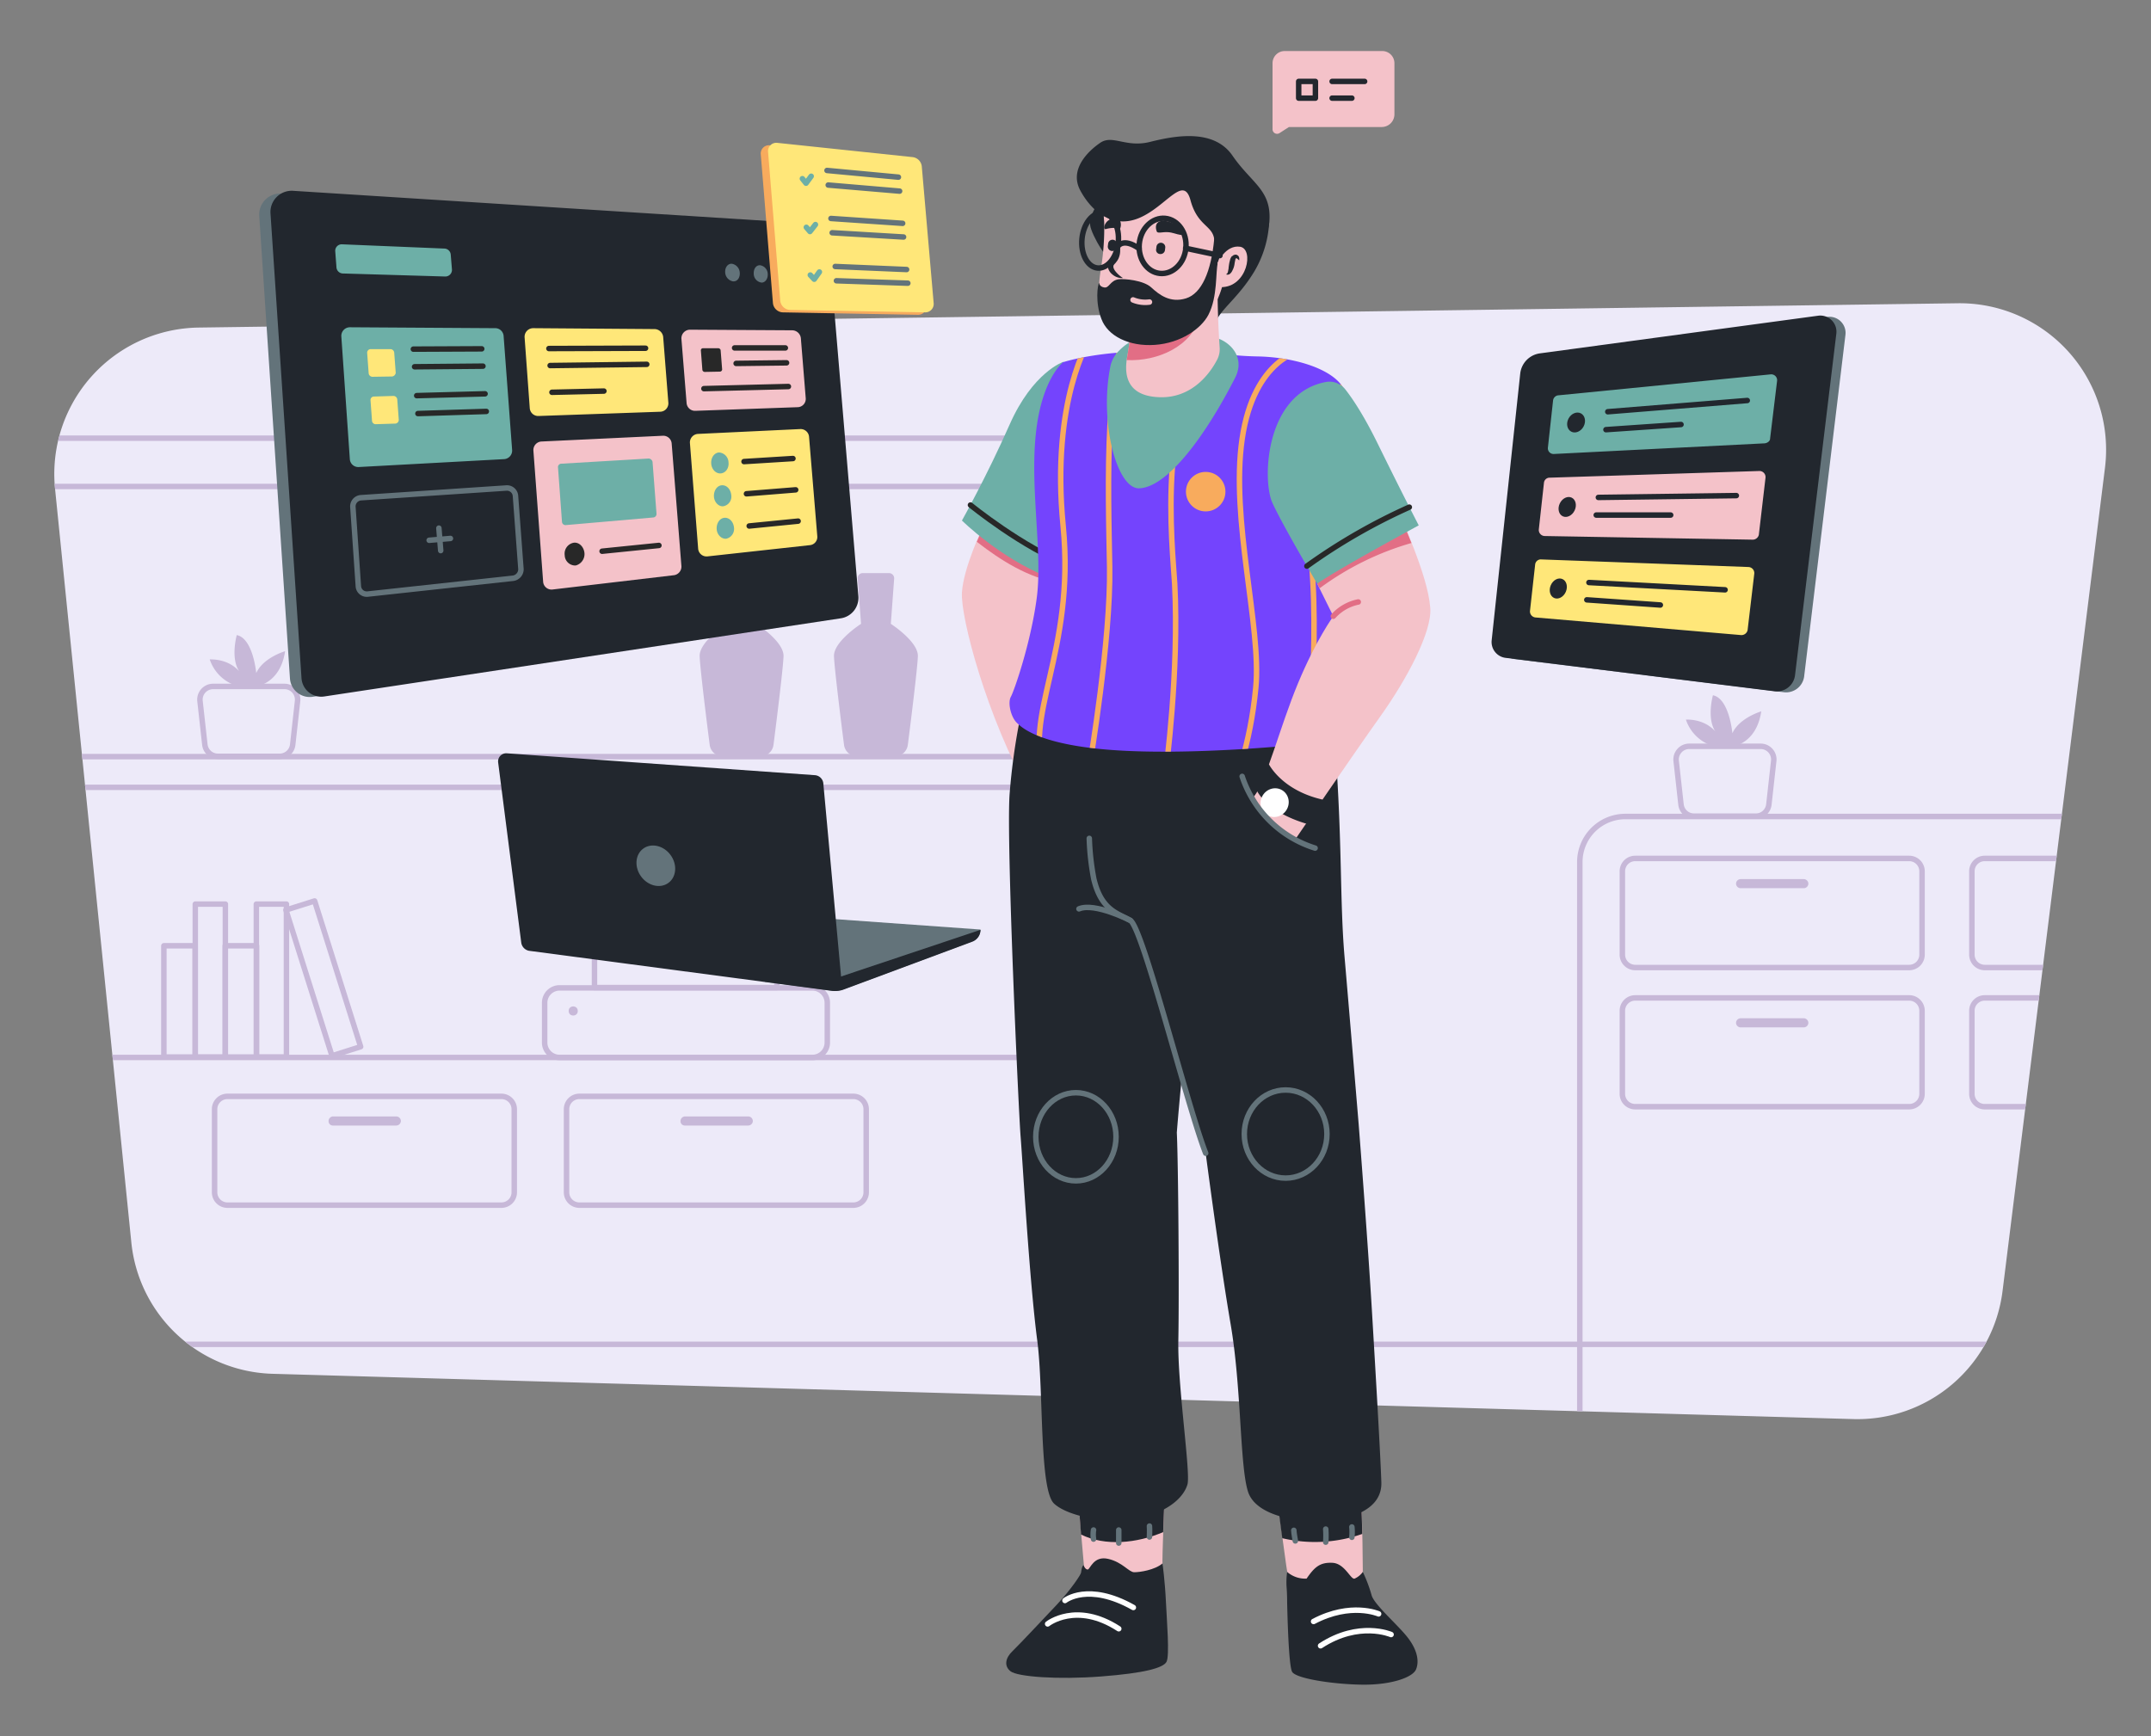 <svg viewBox="156.594 98.304 707.742 571.392" xmlns:xlink="http://www.w3.org/1999/xlink" xmlns="http://www.w3.org/2000/svg" id="illustration" style="max-height: 500px" width="707.742" height="571.392"><rect x="156.594" y="98.304" width="707.742" height="571.392" fill="#808080" stroke="none"/><defs><style>.cls-1,.cls-10,.cls-13,.cls-15,.cls-17,.cls-19,.cls-21,.cls-22,.cls-23,.cls-25,.cls-4,.cls-6{fill:none;}.cls-2{fill:#edeaf9;}.cls-3{clip-path:url(#clip-path);}.cls-4,.cls-6{stroke:#c7b8d8;}.cls-10,.cls-13,.cls-15,.cls-17,.cls-19,.cls-21,.cls-22,.cls-23,.cls-25,.cls-4,.cls-6{stroke-linecap:round;stroke-linejoin:round;}.cls-10,.cls-13,.cls-15,.cls-17,.cls-19,.cls-21,.cls-22,.cls-25,.cls-4{stroke-width:1.8px;}.cls-5{fill:#c7b8d8;}.cls-6{stroke-width:1.8px;}.cls-7{fill:#63737a;}.cls-8{fill:#22272e;}.cls-9{fill:#f4c2c9;}.cls-10,.cls-23{stroke:#22272e;}.cls-11{fill:#6dafa7;}.cls-12{fill:#ffe779;}.cls-custom{fill:#7444fd;}.cls-13{stroke:#63737a;}.cls-14{fill:#282828;}.cls-15{stroke:#282828;}.cls-16{fill:#f8ab5d;}.cls-17{stroke:#6dafa7;}.cls-18{fill:#e26e85;}.cls-19{stroke:#fff;}.cls-20{clip-path:url(#clip-path-2);}.cls-21{stroke:#f8ab5d;}.cls-22{stroke:#f4c2c9;}.cls-23{stroke-width:1.8px;}.cls-24{fill:#fff;}.cls-25{stroke:#e26e85;}</style><clipPath id="clip-path"><path d="M766.3,565.3l-520-14.9a48.07,48.07,0,0,1-46.5-43.3l-25.1-248a48.18,48.18,0,0,1,47.2-53l578.8-8a48.21,48.21,0,0,1,48.5,54.1L815.5,523.1A48.1,48.1,0,0,1,766.3,565.3Z" class="cls-1"/></clipPath><clipPath id="clip-path-2"><path d="M554.8,213.9s5,1.5,15.6,1.7,22.7,3.3,27.4,9.2,6.2,49.4,5.5,69.1-14.8,49-14.8,49-33.7,3.8-61.3,2.5-34.2-7.4-36.1-9.3-3-6.5-1.9-8.5,6.5-17.5,8.5-32.4-2.2-35.7-.3-54,9-23.7,9-23.7,8.9-3,24.3-3.5A235.38,235.38,0,0,1,554.8,213.9Z" class="cls-1"/></clipPath></defs><path d="M766.3,565.3l-520-14.9a48.07,48.07,0,0,1-46.5-43.3l-25.1-248a48.18,48.18,0,0,1,47.2-53l578.8-8a48.21,48.21,0,0,1,48.5,54.1L815.5,523.1A48.1,48.1,0,0,1,766.3,565.3Z" class="cls-2"/><g class="cls-3"><path d="M691.4,632.6h415.5a15,15,0,0,0,15-15V382a15,15,0,0,0-15-15H691.4a15,15,0,0,0-15,15V617.6A15,15,0,0,0,691.4,632.6Z" class="cls-4"/><path d="M142.3,616.8H561.4a15,15,0,0,0,15-15V257.5a15,15,0,0,0-15-15H142.3a15,15,0,0,0-15,15V601.8A15,15,0,0,0,142.3,616.8Z" class="cls-4"/><path d="M714,366.9h20.3a4.32,4.32,0,0,0,4.3-3.8l1.6-14.4a4.33,4.33,0,0,0-4.3-4.8H712.4a4.34,4.34,0,0,0-4.3,4.8l1.6,14.4A4.32,4.32,0,0,0,714,366.9Z" class="cls-4"/><path d="M726.5,344s8-.8,9.6-11.6c0,0-7.2,2.1-9.5,7.2,0,0-1-11.4-6.4-12.5,0,0-2.4,8.5,1.4,12.7,0,0-2.9-4.8-10.3-4.7a13.6,13.6,0,0,0,9.2,8.8" class="cls-5"/><path d="M228.3,347.2h20.3a4.32,4.32,0,0,0,4.3-3.8l1.6-14.4a4.33,4.33,0,0,0-4.3-4.8H226.7a4.34,4.34,0,0,0-4.3,4.8l1.6,14.4A4.33,4.33,0,0,0,228.3,347.2Z" class="cls-4"/><path d="M240.8,324.2s8-.8,9.6-11.6c0,0-7.2,2.1-9.5,7.2,0,0-1-11.4-6.4-12.5,0,0-2.4,8.5,1.4,12.7,0,0-2.9-4.8-10.3-4.7a13.6,13.6,0,0,0,9.2,8.8" class="cls-5"/><path d="M694.6,416.7h90.2a4.23,4.23,0,0,0,4.2-4.2V385a4.23,4.23,0,0,0-4.2-4.2H694.6a4.23,4.23,0,0,0-4.2,4.2v27.4A4.25,4.25,0,0,0,694.6,416.7Z" class="cls-4"/><path d="M729.3,390.6h20.8a1.54,1.54,0,0,0,1.5-1.5h0a1.54,1.54,0,0,0-1.5-1.5H729.3a1.54,1.54,0,0,0-1.5,1.5h0A1.54,1.54,0,0,0,729.3,390.6Z" class="cls-5"/><path d="M694.6,462.5h90.2a4.23,4.23,0,0,0,4.2-4.2V430.9a4.23,4.23,0,0,0-4.2-4.2H694.6a4.23,4.23,0,0,0-4.2,4.2v27.4A4.23,4.23,0,0,0,694.6,462.5Z" class="cls-4"/><path d="M729.3,436.4h20.8a1.54,1.54,0,0,0,1.5-1.5h0a1.54,1.54,0,0,0-1.5-1.5H729.3a1.54,1.54,0,0,0-1.5,1.5h0A1.54,1.54,0,0,0,729.3,436.4Z" class="cls-5"/><path d="M231.4,494.9h90.2a4.23,4.23,0,0,0,4.2-4.2V463.3a4.23,4.23,0,0,0-4.2-4.2H231.4a4.23,4.23,0,0,0-4.2,4.2v27.4A4.23,4.23,0,0,0,231.4,494.9Z" class="cls-4"/><path d="M266.2,468.7H287a1.54,1.54,0,0,0,1.5-1.5h0a1.54,1.54,0,0,0-1.5-1.5H266.2a1.54,1.54,0,0,0-1.5,1.5h0A1.42,1.42,0,0,0,266.2,468.7Z" class="cls-5"/><path d="M347.2,494.9h90.2a4.23,4.23,0,0,0,4.2-4.2V463.3a4.23,4.23,0,0,0-4.2-4.2H347.2a4.23,4.23,0,0,0-4.2,4.2v27.4A4.23,4.23,0,0,0,347.2,494.9Z" class="cls-4"/><path d="M382,468.7h20.8a1.54,1.54,0,0,0,1.5-1.5h0a1.54,1.54,0,0,0-1.5-1.5H382a1.54,1.54,0,0,0-1.5,1.5h0A1.42,1.42,0,0,0,382,468.7Z" class="cls-5"/><path d="M809.6,416.7h90.2a4.23,4.23,0,0,0,4.2-4.2V385a4.23,4.23,0,0,0-4.2-4.2H809.6a4.23,4.23,0,0,0-4.2,4.2v27.4A4.25,4.25,0,0,0,809.6,416.7Z" class="cls-4"/><path d="M844.3,390.6h20.8a1.54,1.54,0,0,0,1.5-1.5h0a1.54,1.54,0,0,0-1.5-1.5H844.3a1.54,1.54,0,0,0-1.5,1.5h0A1.54,1.54,0,0,0,844.3,390.6Z" class="cls-5"/><path d="M809.6,462.5h90.2a4.23,4.23,0,0,0,4.2-4.2V430.9a4.23,4.23,0,0,0-4.2-4.2H809.6a4.23,4.23,0,0,0-4.2,4.2v27.4A4.23,4.23,0,0,0,809.6,462.5Z" class="cls-4"/><path d="M844.3,436.4h20.8a1.54,1.54,0,0,0,1.5-1.5h0a1.54,1.54,0,0,0-1.5-1.5H844.3a1.54,1.54,0,0,0-1.5,1.5h0A1.54,1.54,0,0,0,844.3,436.4Z" class="cls-5"/><path d="M100.1,347.3h455a4.65,4.65,0,0,0,4.6-4.6V263a4.65,4.65,0,0,0-4.6-4.6h-455a4.65,4.65,0,0,0-4.6,4.6v79.7A4.59,4.59,0,0,0,100.1,347.3Z" class="cls-4"/><path d="M100.1,446.3h455a4.65,4.65,0,0,0,4.6-4.6V362a4.65,4.65,0,0,0-4.6-4.6h-455a4.65,4.65,0,0,0-4.6,4.6v79.7A4.65,4.65,0,0,0,100.1,446.3Z" class="cls-4"/><rect height="50.3" width="9.9" y="297.09" x="519.23" class="cls-4"/><rect height="36.6" width="10.3" y="310.7" x="508.89" class="cls-4"/><rect height="50.3" width="9.9" y="395.83" x="220.85" class="cls-4"/><rect height="36.6" width="10.3" y="409.54" x="210.51" class="cls-4"/><rect height="50.3" width="9.9" y="395.83" x="240.94" class="cls-4"/><rect transform="translate(-114.33 98.69) rotate(-17.52)" height="50.3" width="9.9" y="395.09" x="258.04" class="cls-6"/><rect height="36.6" width="10.3" y="409.54" x="230.7" class="cls-4"/><path d="M439.9,303.6l-1.1-14.9a1.65,1.65,0,0,1,1.7-1.8h8.6a1.71,1.71,0,0,1,1.7,1.8l-1.1,14.9s9,5.8,8.9,10.6c-.1,3.7-2.3,21.4-3.3,29.2a4.32,4.32,0,0,1-4.3,3.8H438.6a4.32,4.32,0,0,1-4.3-3.8c-1-7.8-3.2-25.5-3.3-29.2C430.9,309.4,439.9,303.6,439.9,303.6Z" class="cls-5"/><path d="M395.7,303.6l-1.1-14.9a1.65,1.65,0,0,1,1.7-1.8h8.6a1.71,1.71,0,0,1,1.7,1.8l-1.1,14.9s9,5.8,8.9,10.6c-.1,3.7-2.3,21.4-3.3,29.2a4.32,4.32,0,0,1-4.3,3.8H394.4a4.32,4.32,0,0,1-4.3-3.8c-1-7.8-3.2-25.5-3.3-29.2C386.7,309.4,395.7,303.6,395.7,303.6Z" class="cls-5"/><line y2="540.7" x2="-95.7" y1="540.7" x1="837.2" class="cls-4"/></g><path d="M423.9,446.3H340.7a4.91,4.91,0,0,1-4.9-4.9V428.3a4.91,4.91,0,0,1,4.9-4.9h83.2a4.91,4.91,0,0,1,4.9,4.9v13.1A4.91,4.91,0,0,1,423.9,446.3Z" class="cls-4"/><rect height="21" width="60" y="402.3" x="352.2" class="cls-4"/><circle r="1.5" cy="431" cx="345.2" class="cls-5"/><path d="M434.3,423.8l42.2-15.7a4.23,4.23,0,0,0,2.7-3.9h0l-83.8-6,12.9,23.2,21.8,2.9A8.57,8.57,0,0,0,434.3,423.8Z" class="cls-7"/><path d="M328.1,408.5l-7.6-59.3a2.68,2.68,0,0,1,2.8-3l101.4,7.2a3,3,0,0,1,2.8,2.8l6,65.3a2.66,2.66,0,0,1-3,2.9l-99.8-13.2A3.18,3.18,0,0,1,328.1,408.5Z" class="cls-8"/><path d="M479.2,404.3a4.13,4.13,0,0,1-2.7,3.9l-42.2,15.7a7.39,7.39,0,0,1-3.3.5,10.55,10.55,0,0,1-2.6-3.1Z" class="cls-8"/><ellipse transform="translate(-154.8 296.14) rotate(-36.44)" ry="7" rx="6" cy="383.18" cx="372.39" class="cls-7"/><path d="M611.3,140.1H580.7l-3.1,2a1.49,1.49,0,0,1-2.3-1.3V119.1a4,4,0,0,1,4-4h32.1a4,4,0,0,1,4,4V136A4.18,4.18,0,0,1,611.3,140.1Z" class="cls-9"/><line y2="125.1" x2="605.6" y1="125.1" x1="594.9" class="cls-10"/><line y2="130.6" x2="601.4" y1="130.6" x1="594.9" class="cls-10"/><rect height="5.5" width="5.5" y="125.1" x="583.9" class="cls-10"/><path d="M428.5,302l-169,25.6a6.52,6.52,0,0,1-7.5-6L241.9,169.4a6.93,6.93,0,0,1,7.4-7.4l169.3,10.8a6.54,6.54,0,0,1,6.1,5.9l9.7,115.9A7.06,7.06,0,0,1,428.5,302Z" class="cls-7"/><path d="M433.1,301.8,263.3,327.5a6.52,6.52,0,0,1-7.5-6L245.6,168.6a7,7,0,0,1,7.5-7.5l170,10.8a6.55,6.55,0,0,1,6.1,6L439,294.3A6.81,6.81,0,0,1,433.1,301.8Z" class="cls-8"/><path d="M322.4,249.4,274.6,252a2.78,2.78,0,0,1-2.9-2.6L268.9,209a2.84,2.84,0,0,1,2.8-3l47.8.3a2.76,2.76,0,0,1,2.8,2.6l2.8,37.5A2.82,2.82,0,0,1,322.4,249.4Z" class="cls-11"/><path d="M373.8,233.8l-40,1.4a2.78,2.78,0,0,1-2.9-2.6l-1.7-23.3a2.84,2.84,0,0,1,2.8-3l40,.3a2.9,2.9,0,0,1,2.8,2.6l1.7,21.6A2.76,2.76,0,0,1,373.8,233.8Z" class="cls-12"/><path d="M419.1,232.3l-33.7,1.2a2.78,2.78,0,0,1-2.9-2.6l-1.7-21.1a2.84,2.84,0,0,1,2.8-3l33.7.2a2.9,2.9,0,0,1,2.8,2.6l1.6,19.7A2.73,2.73,0,0,1,419.1,232.3Z" class="cls-9"/><path d="M325.4,288.6l-47.8,5.2a2.77,2.77,0,0,1-3.1-2.6l-1.8-26.1a2.87,2.87,0,0,1,2.6-3l47.9-3.2a2.8,2.8,0,0,1,3,2.6l1.8,24.1A3,3,0,0,1,325.4,288.6Z" class="cls-13"/><path d="M378.3,287.6l-39.9,4.7a2.77,2.77,0,0,1-3.1-2.6l-3.2-43.1a2.81,2.81,0,0,1,2.6-3l40-1.9a2.78,2.78,0,0,1,2.9,2.6l3.2,40.3A2.85,2.85,0,0,1,378.3,287.6Z" class="cls-9"/><path d="M370,249.2l-28.7,1.7a1.11,1.11,0,0,0-1.1,1.3l1.3,17.8a1.16,1.16,0,0,0,1.3,1.1l28.7-2.5a1.16,1.16,0,0,0,1.1-1.3l-1.3-17A1.38,1.38,0,0,0,370,249.2Z" class="cls-11"/><path d="M423.1,277.7l-33.7,3.7a2.77,2.77,0,0,1-3.1-2.6l-2.7-34.7a2.81,2.81,0,0,1,2.6-3l33.7-1.6a2.78,2.78,0,0,1,2.9,2.6l2.7,32.6A2.7,2.7,0,0,1,423.1,277.7Z" class="cls-12"/><line y2="279.5" x2="301.6" y1="272.1" x1="301" class="cls-13"/><line y2="275.5" x2="304.8" y1="276.1" x1="297.8" class="cls-13"/><path d="M348.9,280.3c-.2-2-1.7-3.6-3.5-3.4a3.65,3.65,0,0,0-3,4.1,3.46,3.46,0,0,0,3.6,3.4A3.88,3.88,0,0,0,348.9,280.3Z" class="cls-14"/><line y2="277.8" x2="373.4" y1="279.7" x1="354.7" class="cls-15"/><path d="M396.3,250.5a3.37,3.37,0,0,0-3.1-3.3c-1.6.1-2.7,1.7-2.6,3.6s1.5,3.4,3.1,3.3S396.5,252.4,396.3,250.5Z" class="cls-11"/><line y2="249.2" x2="417.5" y1="250.2" x1="401.4" class="cls-15"/><path d="M397.2,261.2c-.2-1.9-1.5-3.3-3.1-3.2s-2.7,1.8-2.6,3.7,1.6,3.4,3.1,3.2A3.23,3.23,0,0,0,397.2,261.2Z" class="cls-11"/><line y2="259.5" x2="418.4" y1="260.8" x1="402.2" class="cls-15"/><path d="M398.1,271.9c-.2-1.9-1.5-3.3-3.1-3.2s-2.7,1.8-2.6,3.7,1.6,3.3,3.1,3.2A3.31,3.31,0,0,0,398.1,271.9Z" class="cls-11"/><line y2="269.8" x2="419.2" y1="271.4" x1="403.1" class="cls-15"/><path d="M285.6,222.2l-6.5.1a1.28,1.28,0,0,1-1.2-1.1l-.5-6.8a1.16,1.16,0,0,1,1.2-1.2h6.5a1.28,1.28,0,0,1,1.2,1.1l.5,6.7A1.38,1.38,0,0,1,285.6,222.2Z" class="cls-12"/><line y2="213.1" x2="315.1" y1="213.2" x1="292.6" class="cls-15"/><line y2="218.8" x2="315.5" y1="219" x1="293" class="cls-15"/><path d="M393.5,220.6l-5.1.1a.86.86,0,0,1-.7-.6l-.5-6.5a.68.68,0,0,1,.7-.7H393a.86.86,0,0,1,.7.6l.5,6.4A.75.75,0,0,1,393.5,220.6Z" class="cls-14"/><line y2="212.8" x2="415" y1="212.8" x1="398.3" class="cls-15"/><line y2="217.7" x2="415.4" y1="217.9" x1="398.8" class="cls-15"/><line y2="225.5" x2="416" y1="226.2" x1="388.2" class="cls-15"/><path d="M286.7,237.7l-6.5.2a1.2,1.2,0,0,1-1.2-1.1l-.5-6.8a1.13,1.13,0,0,1,1.1-1.2l6.5-.2a1.28,1.28,0,0,1,1.2,1.1l.5,6.7A1.23,1.23,0,0,1,286.7,237.7Z" class="cls-12"/><line y2="227.9" x2="316.2" y1="228.5" x1="293.7" class="cls-15"/><line y2="233.7" x2="316.6" y1="234.4" x1="294.1" class="cls-15"/><path d="M303.1,189.3l-33.7-1a2.16,2.16,0,0,1-2.1-2l-.4-5.3a2.13,2.13,0,0,1,2.2-2.3l33.7,1.4a2.16,2.16,0,0,1,2.1,2l.4,4.9A2.18,2.18,0,0,1,303.1,189.3Z" class="cls-11"/><line y2="212.9" x2="369" y1="213" x1="337.2" class="cls-15"/><line y2="218.2" x2="369.4" y1="218.6" x1="337.6" class="cls-15"/><line y2="227" x2="355.3" y1="227.4" x1="338.2" class="cls-15"/><path d="M418.1,188.8a3,3,0,0,0-2.5-2.9c-1.2-.1-2.2,1.2-2,2.7a2.85,2.85,0,0,0,2.5,2.9C417.3,191.6,418.2,190.3,418.1,188.8Z" class="cls-7"/><path d="M409.2,188.5a2.94,2.94,0,0,0-2.5-2.9c-1.3-.1-2.2,1.2-2.1,2.8a2.93,2.93,0,0,0,2.6,2.9C408.4,191.3,409.3,190,409.2,188.5Z" class="cls-7"/><path d="M400,188.1a3.13,3.13,0,0,0-2.6-3c-1.3-.1-2.3,1.2-2.2,2.8a3.13,3.13,0,0,0,2.6,3C399.2,191,400.1,189.7,400,188.1Z" class="cls-7"/><path d="M458.7,201.9l-44.4-.8a3.4,3.4,0,0,1-3.4-3.2l-4-48.9a2.73,2.73,0,0,1,2.9-2.9l44.6,4.7a3.43,3.43,0,0,1,3.1,3.2l3.9,44.9A2.71,2.71,0,0,1,458.7,201.9Z" class="cls-16"/><path d="M461.1,201.1l-44.4-.8a3.4,3.4,0,0,1-3.4-3.2l-4-48.9a2.73,2.73,0,0,1,2.9-2.9l44.6,4.7a3.43,3.43,0,0,1,3.1,3.2l3.9,44.9A2.77,2.77,0,0,1,461.1,201.1Z" class="cls-12"/><line y2="156.6" x2="452.2" y1="154.4" x1="428.7" class="cls-13"/><line y2="161.2" x2="452.6" y1="159.2" x1="429.1" class="cls-13"/><line y2="171.8" x2="453.6" y1="170.2" x1="430" class="cls-13"/><line y2="176.3" x2="453.9" y1="174.9" x1="430.4" class="cls-13"/><line y2="187" x2="454.9" y1="186" x1="431.4" class="cls-13"/><line y2="191.5" x2="455.3" y1="190.7" x1="431.8" class="cls-13"/><polyline points="420.6 157.1 421.8 158.6 423.5 156.3" class="cls-17"/><polyline points="421.9 173.1 423.1 174.5 424.9 172.2" class="cls-17"/><polyline points="423.2 188.8 424.5 190.2 426.2 187.8" class="cls-17"/><path d="M479.8,272.2s-6.2,12.9-6.7,21.1,8.2,41.1,22.4,66.2c0,0,13.4-4.4,13.4-8.5s-7.9-52.6-7.4-54,6-11.7,6-16.1S481.9,267.4,479.8,272.2Z" class="cls-9"/><path d="M507.5,280.9c0-4.4-25.5-13.5-27.6-8.7,0,0-.8,1.8-1.9,4.4,8.1,6.3,16.8,11.7,26.7,13.5C506.1,286.9,507.5,283.1,507.5,280.9Z" class="cls-18"/><path d="M506.4,217.4s-10,3.4-17.6,20.6-15.7,31.6-15.7,31.6,12.5,12.4,28.5,18.7C517.6,294.8,518.2,219,506.4,217.4Z" class="cls-11"/><path d="M475.9,264.5s17.1,14,33,20.1" class="cls-15"/><path d="M539.8,590.4s-.9,21-.7,23-7,6.3-15.9,6-9.7-2.9-9.7-2.9-2-22.7-2.2-25.9S538,586.1,539.8,590.4Z" class="cls-9"/><path d="M539.3,602.5c.2-6,.5-12.1.5-12.1-1.8-4.3-28.7-3-28.5.2.1,1.5.6,7.1,1,12.7C520.2,607.2,530.6,606.2,539.3,602.5Z" class="cls-8"/><path d="M539.1,612.8s.8,5.9,1.1,12.3,1.3,18.1.2,20.1-7.2,3.7-21.5,4.8-27.5.1-29.8-1.7-1.6-4.5.6-6.6,10.9-11.4,14.5-15.2c4.7-5,8.1-10.1,8.1-10.7.3-2.4.8-2.4.8-2.4s.6,1.5,1.4,1.4,1.9-4.6,6.7-3.5,6.8,4.4,8.6,4.4S536.5,615,539.1,612.8Z" class="cls-8"/><path d="M577.3,594.6s2.7,21.6,3.2,22.9,5.5,4.9,13.3,4.5,10.8-2.7,11.1-3.2-.2-25.2-.4-26.8S579.1,590.8,577.3,594.6Z" class="cls-9"/><path d="M604.8,603.1c-.1-5.5-.3-10.6-.4-11.3-.3-1.6-25.3-1.1-27.2,2.7,0,0,.6,4.8,1.3,10A46.9,46.9,0,0,0,604.8,603.1Z" class="cls-8"/><path d="M580.1,615.6a24.67,24.67,0,0,0-.2,4.7c.1,1.3.2,3.1.2,5.3.1,4.6.5,20.5,1.6,22.8s13.7,4.2,23.2,4.3,16.5-2.4,17.6-5,.5-6.4-2.8-10.6-10.9-10.7-11.8-13.8a47.46,47.46,0,0,0-2.9-7.7,6.58,6.58,0,0,1-2.7,2.2c-1.3.4-3.2-5-7.3-5.2s-5.9,1.4-8.5,5.2a9.1,9.1,0,0,1-6.4-2.2Z" class="cls-8"/><path d="M492.4,333.8a212.32,212.32,0,0,0-3.6,25.6c-1.2,14.7,3,105.8,3.6,112.9s2.9,47.6,5.5,67.3c2.1,16.2.6,48.9,5.5,53.5s19.9,7.1,29.2,4.6,13.6-7.1,14.7-10.9-3.3-32.7-3-47.4,0-58.1-.5-68.4c0,0,4.1-52.6,9-64.6s12-56.2-1.6-69C537.4,324.6,493.6,331.7,492.4,333.8Z" class="cls-8"/><path d="M514.3,339.6s-.1,19.8.7,34.6a85.11,85.11,0,0,0,1.5,13.4c2.5,10.4,7.9,11.2,12,13.6s18.8,61.3,24.8,76.6c0,0,4.6,35.2,8.2,56.2s3,46.4,5.7,55.1,18.5,10.4,26.2,9.7,18-3.7,17.7-12.7-1.8-34.6-3.1-56.4-3.8-54.3-4.4-61.9c0,0-3-36-4.6-54.5s-.7-37.4-3.1-69.3C593.3,312,514.2,321.8,514.3,339.6Z" class="cls-8"/><path d="M515,374.2a85.11,85.11,0,0,0,1.5,13.4c2.5,10.4,7.9,11.2,12,13.6s18.8,61.3,24.8,76.6" class="cls-13"/><path d="M528.5,401.2s-11.7-6-16.9-3.8" class="cls-13"/><ellipse ry="14.5" rx="13.2" cy="472.4" cx="510.6" class="cls-13"/><ellipse ry="14.5" rx="13.6" cy="471.5" cx="579.6" class="cls-13"/><path d="M516.4,604.8a9.56,9.56,0,0,1,0-3" class="cls-13"/><path d="M524.7,606.1v-4.3" class="cls-13"/><path d="M534.8,604.1s.1-2.5,0-3.6" class="cls-13"/><path d="M582.8,605.4s-.5-2.7-.5-3.5" class="cls-13"/><path d="M592.8,605.8a30.1,30.1,0,0,0,0-4.3" class="cls-13"/><path d="M601.4,604.2a18.17,18.17,0,0,0,0-3.4" class="cls-13"/><path d="M507,625s7.6-6.1,22.5,2.3" class="cls-19"/><path d="M501.3,632.7s9.4-7.5,23.4,1.6" class="cls-19"/><path d="M610.2,629.4s-9.1-4-21.4,2.5" class="cls-19"/><path d="M614.3,636.2s-10.5-4.6-23.2,3.7" class="cls-19"/><path d="M554.8,213.9s5,1.5,15.6,1.7,22.7,3.3,27.4,9.2,6.2,49.4,5.5,69.1-14.8,49-14.8,49-33.7,3.8-61.3,2.5-34.2-7.4-36.1-9.3-3-6.5-1.9-8.5,6.5-17.5,8.5-32.4-2.2-35.7-.3-54,9-23.7,9-23.7,8.9-3,24.3-3.5A235.38,235.38,0,0,1,554.8,213.9Z" class="cls-custom"/><g class="cls-20"><path d="M515.2,209.9s-12.9,19.8-8.8,61.5-13.9,63.2-5.7,82.4" class="cls-21"/><path d="M584.9,213.6s-15.7,2.6-19.6,29.1,6.4,61.9,4.5,81.8-7.2,31.6-7.2,31.6" class="cls-21"/><path d="M586.6,349.7s5.3-49.9,0-77.5,6.7-51.6,20.2-48.3" class="cls-21"/><path d="M540.2,351.8s4.4-32.4,2.9-61.4c-.6-10.9-6.9-64.4,16.4-81.3" class="cls-21"/><path d="M515.2,349.7s6.9-40.8,6.5-64.8-2.4-74.8,9.7-83" class="cls-21"/></g><circle r="6.5" cy="260.1" cx="553.3" class="cls-16"/><path d="M531.5,210.1c-2.7.1-4.8,1.7-6.7,3.6a10.24,10.24,0,0,0-2.8,4.9c-3.8,18.4,2,40.6,9.4,40.4,9.3-.3,21.8-17.2,31.6-36.4,4-7.9-3.7-13.4-8.2-13.4C551.3,209.1,537.1,209.8,531.5,210.1Z" class="cls-11"/><path d="M574.2,171.2a35.21,35.21,0,0,1-4.7,16.1c-4.7,8-10.4,12.2-12.3,15.8s-1.4-5.8,0-10.3S566.9,164.3,574.2,171.2Z" class="cls-8"/><path d="M529.4,201.6s-1.1,9.7-1.8,13.4-2.3,13.4,10.1,14c11.1.6,17.1-8,19.3-12.2a7.47,7.47,0,0,0,.9-4.1c-.3-4.4-.9-15.2-.6-24C557.7,177.5,529.4,193.7,529.4,201.6Z" class="cls-9"/><path d="M551.4,202.3c-5.9,4.7-14.6,6.9-22.8,5.7-.3,2.6-.7,5.4-1,7q-.15.75-.3,1.8C537.4,217.3,548.9,212.3,551.4,202.3Z" class="cls-18"/><path d="M517.6,165.6s-2.7,3.9-2.3,6.9,6.1,13.1,9,12.8,5.9-12.7,2.5-16.8S518.7,163.7,517.6,165.6Z" class="cls-8"/><path d="M519.9,171.3a82.72,82.72,0,0,1-1,15c-1.3,8-2.2,20,9.7,23.3s25.9-1.2,30.3-17.6,7.6-33-7.6-37.8S518.1,155.6,519.9,171.3Z" class="cls-9"/><path d="M525,179.3a6.37,6.37,0,0,1-.2,3.6,5.07,5.07,0,0,1-.9,1.6,4.35,4.35,0,0,1-.6.7c-.1.1-.2.3-.3.4a1.39,1.39,0,0,0,0,.9,3.75,3.75,0,0,0,.7,1.2,9.8,9.8,0,0,0,2.4,2.1,4.81,4.81,0,0,1-3.4-1.1,4.17,4.17,0,0,1-1.3-1.6,2.65,2.65,0,0,1,0-2.3,2.18,2.18,0,0,1,.7-.9c.2-.2.4-.3.5-.5a9.38,9.38,0,0,0,.9-1.2A13.23,13.23,0,0,0,525,179.3Z" class="cls-8"/><path d="M558.3,183.9a18.73,18.73,0,0,1-2.2-6.9c-.6-4.6-5.5-4.3-7.8-12.8s-7.9,2-16.8,5.8-15.9-2.3-19.5-9.1,2.5-12.8,6.6-15.6S527,147,535,145s20.9-4.5,27.1,4.5,12.6,11.2,12.2,21-11.9,20.7-12.6,20.8S558.3,183.9,558.3,183.9Z" class="cls-8"/><path d="M537.2,174.5c-.3-.8-.6-2.3.5-3.1s3.6-.5,6,1c2.1,1.3,2.7,3.4,1.3,3.2s-2.5-.8-4.2-.9S537.5,175.2,537.2,174.5Z" class="cls-8"/><path d="M525.2,173.4a3.39,3.39,0,0,0-.3-2.9c-.6-.8-2.2-.7-3.7.4-1.3,1-1.7,2.9-.8,2.8a10.13,10.13,0,0,1,2.6-.4C524.1,173.4,525,174,525.2,173.4Z" class="cls-8"/><path d="M518.3,191.4s-.1,1.2,1.6,1.5,1.9-2.3,4.8-2.7c1.8-.2,8.1.3,10.7,2.7s6.2,5.2,11.4,3.6,8.3-8.9,9.3-19.5c.9-9.7,4.5-.3,4.5,2,0,1.6-1.5-.7-3.3,5.8-.8,2.9,0,11.1-3.1,17.1-2.4,4.6-9.1,9.3-17.6,9.9s-15.5-2.9-17.6-8.5C516.9,197.9,517.7,191.8,518.3,191.4Z" class="cls-8"/><path d="M522.4,180.9h0a1.46,1.46,0,0,0,1.6-1.3l.1-.8a1.46,1.46,0,0,0-1.3-1.6h0a1.46,1.46,0,0,0-1.6,1.3l-.1.8A1.46,1.46,0,0,0,522.4,180.9Z" class="cls-8"/><path d="M538.3,181.9h0a1.46,1.46,0,0,0,1.6-1.3l.1-.8a1.46,1.46,0,0,0-1.3-1.6h0a1.46,1.46,0,0,0-1.6,1.3l-.1.8A1.35,1.35,0,0,0,538.3,181.9Z" class="cls-8"/><path d="M557.2,184.8s2.7-6,7.4-5.3,2.4,13.4-6.3,13.3" class="cls-9"/><path d="M564.3,184a4.37,4.37,0,0,0-.8-.7c-.3-.1-.2.1-.4.2,0,.1-.2.9-.3,1.6a6.26,6.26,0,0,1-.7,2.2,2.84,2.84,0,0,1-.8,1.1,1.26,1.26,0,0,1-1.3.2,1.16,1.16,0,0,0,.6-.8c.1-.3.1-.6.2-.9a19.19,19.19,0,0,1,.3-2.2l.3-1.2.3-.6c.1-.1.1-.2.3-.3s.3-.2.4-.3a2,2,0,0,1,.9-.2,1.58,1.58,0,0,1,.8.5A1.81,1.81,0,0,1,564.3,184Z" class="cls-8"/><path d="M529.4,197a10.41,10.41,0,0,0,5.4.7" class="cls-22"/><ellipse transform="translate(292.67 676.84) rotate(-84.55)" ry="6" rx="9.1" cy="177.45" cx="518.6" class="cls-23"/><ellipse transform="translate(309.48 698.91) rotate(-84.55)" ry="7.7" rx="9.1" cy="179.24" cx="539.15" class="cls-23"/><path d="M524.3,179.5s1.7-3.2,7.1.6" class="cls-10"/><line y2="182.4" x2="558" y1="180" x1="546.7" class="cls-10"/><path d="M590,290.4l5.3,10.7s-5.6,7.6-11.6,22-10.4,32.2-14.5,37.3c0,0,4,9.6,13.8,13.8,0,0,19.1-28,27.8-40.2s17-27.8,16.4-35.6c-.9-11.5-9.6-28.5-10.4-33.1S590.2,277.1,590,290.4Z" class="cls-9"/><path d="M616.7,265.3c-.7-4.5-26.5,11.8-26.7,25.1l.8,1.5A94.67,94.67,0,0,1,621,277C618.9,271.8,617,267.3,616.7,265.3Z" class="cls-18"/><path d="M574.2,350c1.4,2.4,6.2,8.8,17.4,11.4a.5.5,0,0,1,.3.8l-5.1,6.9c-.1.2-.4.2-.6.2-12.5-3.8-15.8-10.1-16.3-11.3a.3.3,0,0,1,0-.4l3.4-7.5C573.5,349.6,574,349.6,574.2,350Z" class="cls-8"/><ellipse transform="matrix(0.52, -0.85, 0.85, 0.52, -30.02, 666.11)" ry="4.6" rx="4.8" cy="359.75" cx="577.34" class="cls-24"/><path d="M592.9,224a6.6,6.6,0,0,1,6.3,2.4c2.3,2.9,6.1,8.5,10.8,18.1,7.9,16.1,13.4,26.7,13.4,26.7S596,286,590,290.4c0,0-11.1-18.7-14.7-26.5C571.8,256.5,572.8,227.7,592.9,224Z" class="cls-11"/><path d="M586.6,284.6a192.55,192.55,0,0,1,33.7-19.4" class="cls-15"/><path d="M565.3,353.8a36.83,36.83,0,0,0,24,23.6" class="cls-13"/><path d="M595.3,301.1a15,15,0,0,1,8.2-4.7" class="cls-25"/><path d="M743.5,326.1,655,315.2a5.26,5.26,0,0,1-4.6-5.8l9.4-87.8a7.53,7.53,0,0,1,6.4-6.6l91.6-12.4a5.31,5.31,0,0,1,6,5.9L750.2,321A6,6,0,0,1,743.5,326.1Z" class="cls-7"/><path d="M740.5,325.8l-88.5-11a5.26,5.26,0,0,1-4.6-5.8l9.4-87.8a7.53,7.53,0,0,1,6.4-6.6l91.6-12.4a5.31,5.31,0,0,1,6,5.9L747.2,320.6A6.05,6.05,0,0,1,740.5,325.8Z" class="cls-8"/><path d="M737.2,244.2l-69.3,3.5a1.87,1.87,0,0,1-2-2.1l1.7-15.5a1.92,1.92,0,0,1,1.7-1.7l69.9-6.9a1.93,1.93,0,0,1,2.1,2.2l-2.3,19C739,243.4,738.2,244.1,737.2,244.2Z" class="cls-11"/><line y2="230.1" x2="731.5" y1="233.8" x1="685.6" class="cls-10"/><line y2="238" x2="709.7" y1="239.7" x1="685" class="cls-10"/><ellipse transform="translate(145.76 718.92) rotate(-61.66)" ry="2.8" rx="3.4" cy="237.35" cx="675.17" class="cls-8"/><path d="M733.3,275.9l-68.5-1.2a2,2,0,0,1-1.9-2.1l1.7-15.4a1.86,1.86,0,0,1,1.9-1.7l69-2.2a2,2,0,0,1,2,2.2l-2.2,18.8A2.06,2.06,0,0,1,733.3,275.9Z" class="cls-9"/><line y2="261.4" x2="727.9" y1="262" x1="682.5" class="cls-10"/><line y2="267.8" x2="706.3" y1="267.8" x1="681.8" class="cls-10"/><ellipse transform="translate(141.09 755.06) rotate(-64.21)" ry="2.7" rx="3.4" cy="265.1" cx="672.22" class="cls-8"/><path d="M729.5,307.3l-67.7-5.8a2,2,0,0,1-1.8-2.1l1.7-15.3a1.88,1.88,0,0,1,2-1.7l68.2,2.5a2,2,0,0,1,1.9,2.2l-2.2,18.6A2.08,2.08,0,0,1,729.5,307.3Z" class="cls-12"/><line y2="292.4" x2="724.2" y1="290" x1="679.4" class="cls-10"/><line y2="297.4" x2="702.9" y1="295.7" x1="678.7" class="cls-10"/><ellipse transform="translate(137.36 792.25) rotate(-66.81)" ry="2.7" rx="3.4" cy="291.98" cx="669.33" class="cls-8"/></svg>
